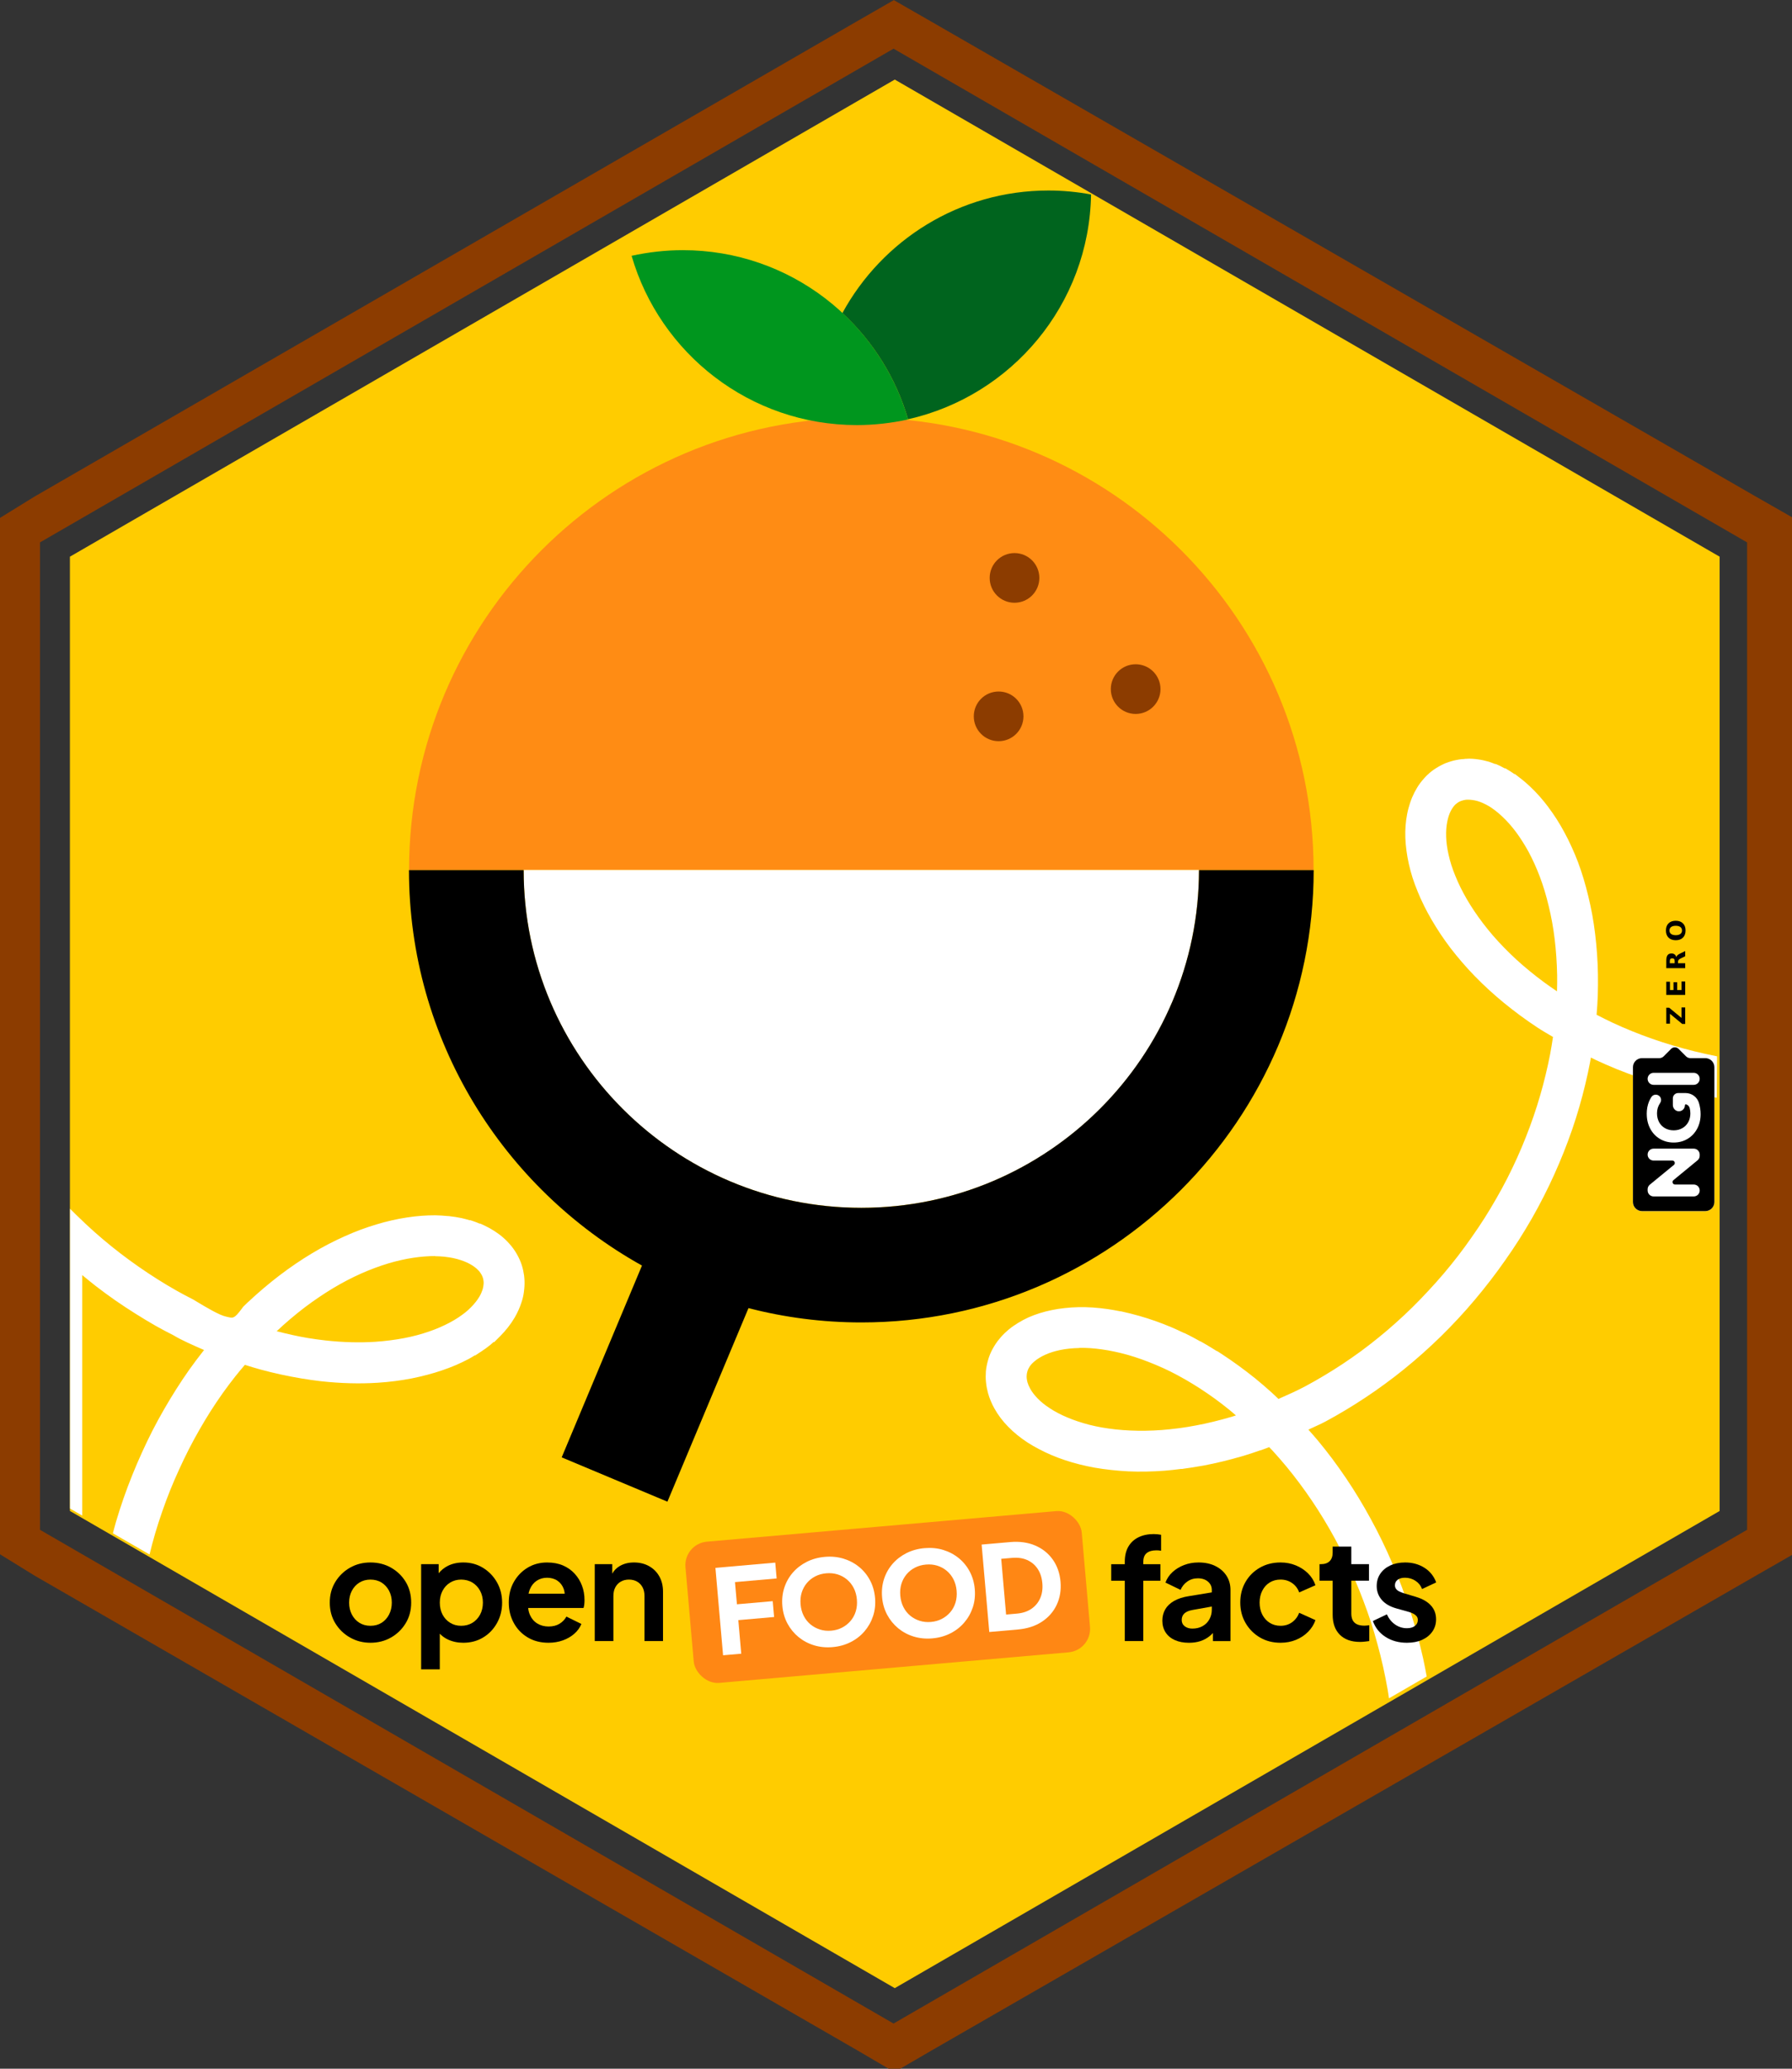 <?xml version="1.0" encoding="UTF-8" standalone="no"?>
<!-- Created with Inkscape (http://www.inkscape.org/) -->

<svg
   width="43.861mm"
   height="50.626mm"
   viewBox="0 0 43.861 50.626"
   version="1.1"
   id="svg5"
   sodipodi:docname="openfoodfacts.hex.svg"
   inkscape:version="1.3.2 (091e20ef0f, 2023-11-25)"
   xml:space="preserve"
   xmlns:inkscape="http://www.inkscape.org/namespaces/inkscape"
   xmlns:sodipodi="http://sodipodi.sourceforge.net/DTD/sodipodi-0.dtd"
   xmlns:xlink="http://www.w3.org/1999/xlink"
   xmlns="http://www.w3.org/2000/svg"
   xmlns:svg="http://www.w3.org/2000/svg"><rect x="0" y="0" width="43.861" height="50.626" fill="#333333" stroke="none"/><sodipodi:namedview
     id="namedview8"
     pagecolor="#ffffff"
     bordercolor="#666666"
     borderopacity="1.0"
     inkscape:pageshadow="2"
     inkscape:pageopacity="0.0"
     inkscape:pagecheckerboard="0"
     inkscape:document-units="mm"
     showgrid="false"
     fit-margin-top="0"
     fit-margin-left="0"
     fit-margin-right="0"
     fit-margin-bottom="0"
     inkscape:zoom="4.6562836"
     inkscape:cx="75.059861"
     inkscape:cy="148.40161"
     inkscape:window-width="1920"
     inkscape:window-height="1008"
     inkscape:window-x="0"
     inkscape:window-y="0"
     inkscape:window-maximized="1"
     inkscape:current-layer="svg5"
     inkscape:showpageshadow="2"
     inkscape:deskcolor="#d1d1d1" /><defs
     id="defs2"><linearGradient
       gradientUnits="userSpaceOnUse"
       y2="161.629"
       x2="79.058"
       y1="157.91"
       x1="100.54"
       id="linearGradient884"
       xlink:href="#linearGradient880" /><linearGradient
       id="linearGradient880"><stop
         id="stop876"
         offset="0"
         style="stop-color:#784421;stop-opacity:1;" /><stop
         id="stop878"
         offset="1"
         style="stop-color:#784421;stop-opacity:0;" /></linearGradient><linearGradient
       gradientUnits="userSpaceOnUse"
       y2="187.636"
       x2="162.188"
       y1="188.576"
       x1="188.859"
       id="linearGradient1106"
       xlink:href="#linearGradient880" /><linearGradient
       gradientUnits="userSpaceOnUse"
       y2="208.925"
       x2="-1.883"
       y1="261.788"
       x1="-1.883"
       id="linearGradient1408-6"
       xlink:href="#linearGradient1406" /><linearGradient
       id="linearGradient1406"><stop
         id="stop1402"
         offset="0"
         style="stop-color:#000000;stop-opacity:1;" /><stop
         id="stop1404"
         offset="1"
         style="stop-color:#000000;stop-opacity:0;" /></linearGradient><radialGradient
       gradientUnits="userSpaceOnUse"
       gradientTransform="matrix(1,0,0,1.464,0,-64.581)"
       r="56.134"
       fy="127.046"
       fx="140.49"
       cy="127.046"
       cx="140.49"
       id="radialGradient1608"
       xlink:href="#linearGradient1606" /><linearGradient
       id="linearGradient1606"><stop
         id="stop1602"
         offset="0"
         style="stop-color:#fdbc5c;stop-opacity:1" /><stop
         id="stop1604"
         offset="1"
         style="stop-color:#fdd08c;stop-opacity:0;" /></linearGradient><linearGradient
       gradientUnits="userSpaceOnUse"
       y2="276.31"
       y1="233.23"
       x2="529.53"
       x1="479.79"
       id="d"><stop
         id="stop16254"
         stop-color="#fff"
         offset="0" /><stop
         id="stop16256"
         stop-opacity="0"
         stop-color="#fff"
         offset="1" /></linearGradient><clipPath
       id="c"><path
         id="path16259"
         fill="#009688"
         fill-rule="evenodd"
         d="m 503.51,222.01 c -20.04,0 -36.286,16.246 -36.286,36.286 0,1.925 0.151,3.814 0.44,5.657 1.402,6.762 6.687,9.389 6.687,9.389 1.108,0.908 2.484,1.836 4.073,2.752 l -0.13,-0.004 c 0,0 3.331,18.563 9.444,18.41 4.622,-0.116 8.25,-9.453 14.128,-9.265 5.872,0.188 8.256,9.151 14.1,9.213 3.374,0.036 6.307,-5.744 8.16,-10.528 0.586,-0.12 1.17,-0.25 1.749,-0.392 5.556,5.254 18.398,10.599 23.87,12.412 a 0.533,0.533 0 0 0 0.177,-0.14 c 1.396,-1.82 -7.954,-16.01 -12.983,-23.372 a 36.17,36.17 0 0 0 2.856,-14.132 c 0,-20.04 -16.246,-36.286 -36.286,-36.286 z" /></clipPath><filter
       color-interpolation-filters="sRGB"
       height="1.127"
       width="1.114"
       y="-0.064"
       x="-0.057"
       id="b"><feGaussianBlur
         id="feGaussianBlur16262"
         stdDeviation="7.406" /></filter><filter
       color-interpolation-filters="sRGB"
       height="1.071"
       width="1.073"
       y="-0.036"
       x="-0.036"
       id="a"><feGaussianBlur
         id="feGaussianBlur16265"
         stdDeviation="1.279" /></filter><filter
       inkscape:label="Cubes"
       inkscape:menu="Scatter"
       inkscape:menu-tooltip="Scattered cubes; adjust the Morphology primitive to vary size"
       height="1.123"
       y="-0.061"
       width="1.142"
       x="-0.071"
       style="color-interpolation-filters:sRGB"
       id="filter46834"><feColorMatrix
         in="SourceGraphic"
         result="result1"
         type="luminanceToAlpha"
         id="feColorMatrix46812" /><feComposite
         in2="result1"
         in="SourceGraphic"
         result="result2"
         operator="out"
         id="feComposite46814" /><feGaussianBlur
         stdDeviation="0.7"
         result="result10"
         id="feGaussianBlur46816" /><feBlend
         in2="result10"
         mode="screen"
         in="result10"
         result="fbSourceGraphic"
         id="feBlend46818" /><feGaussianBlur
         stdDeviation="3"
         result="result8"
         in="fbSourceGraphic"
         id="feGaussianBlur46820" /><feTurbulence
         seed="0"
         result="result7"
         type="fractalNoise"
         numOctaves="1"
         baseFrequency="0.3"
         id="feTurbulence46822" /><feColorMatrix
         result="result9"
         values="1 0 0 0 0 0 1 0 0 0 0 0 1 0 0 0 0 0 1.2 -0.2 "
         id="feColorMatrix46824" /><feComposite
         in2="result8"
         result="result6"
         operator="atop"
         in="result8"
         id="feComposite46826" /><feDisplacementMap
         in="result9"
         in2="result6"
         xChannelSelector="R"
         yChannelSelector="A"
         scale="100"
         result="result4"
         id="feDisplacementMap46828" /><feComposite
         in2="result4"
         result="result2"
         operator="arithmetic"
         in="result8"
         k1="2"
         id="feComposite46830"
         k2="0"
         k3="0"
         k4="0" /><feComposite
         result="fbSourceGraphic"
         in="fbSourceGraphic"
         operator="in"
         in2="result2"
         id="feComposite46832" /><feColorMatrix
         result="fbSourceGraphicAlpha"
         in="fbSourceGraphic"
         values="0 0 0 -1 0 0 0 0 -1 0 0 0 0 -1 0 0 0 0 1 0"
         id="feColorMatrix46836" /><feTurbulence
         id="feTurbulence46838"
         baseFrequency="0.14"
         numOctaves="1"
         type="fractalNoise" /><feColorMatrix
         id="feColorMatrix46840"
         values="1 0 0 0 0 0 1 0 0 0 0 0 1 0 0 0 0 0 6 -3.5 "
         result="result5" /><feComposite
         in2="result5"
         id="feComposite46842"
         operator="in"
         in="fbSourceGraphic"
         result="result6" /><feMorphology
         id="feMorphology46844"
         result="result3"
         radius="5"
         operator="dilate"
         in="result6" /><feDisplacementMap
         in2="result3"
         id="feDisplacementMap46846"
         result="result4"
         scale="0"
         yChannelSelector="A"
         xChannelSelector="R"
         in="result3" /><feComposite
         in2="result4"
         id="feComposite46848"
         operator="arithmetic"
         result="result2"
         k1="1"
         k3="1"
         k2="0"
         k4="0" /><feBlend
         in2="result2"
         id="feBlend46850"
         mode="darken"
         in="result2" /><feConvolveMatrix
         id="feConvolveMatrix46852"
         order="3 3"
         kernelMatrix="2 0 0 0 1 0 0 0 -1 "
         targetX="1"
         targetY="1"
         divisor="2"
         edgeMode="duplicate" /></filter><filter
       inkscape:label="Dots Transparency"
       inkscape:menu="Overlays"
       inkscape:menu-tooltip="Gives a pointillist HSL sensitive transparency"
       style="color-interpolation-filters:sRGB"
       id="filter49704"
       x="0"
       y="0"
       width="1"
       height="1"><feTurbulence
         result="result1"
         numOctaves="3"
         baseFrequency="1"
         type="fractalNoise"
         seed="50"
         id="feTurbulence49692" /><feColorMatrix
         result="result0"
         in="SourceGraphic"
         type="luminanceToAlpha"
         id="feColorMatrix49694" /><feColorMatrix
         values="1 0 0 0 0 0 1 0 0 0 0 0 1 0 0 0 0 0 0.7 0 "
         result="result2"
         id="feColorMatrix49696" /><feComposite
         in="result1"
         operator="over"
         in2="result2"
         result="result3"
         id="feComposite49698" /><feColorMatrix
         values="1 0 0 0 0 0 1 0 0 0 0 0 1 0 0 0 0 0 5 -3.2 "
         result="result91"
         id="feColorMatrix49700" /><feComposite
         operator="out"
         in="SourceGraphic"
         result="result4"
         in2="result91"
         id="feComposite49702" /></filter></defs><g
     id="g44"
     transform="matrix(0.028,0,0,-0.028,37.54,47.606)" /><g
     id="g46862"
     transform="matrix(0.265,0,0,0.265,3.371,-1.77)"
     style="fill:#ffcc00;fill-opacity:1"><path
       id="path46860"
       style="fill:#ffcc00;fill-opacity:1;stroke-width:1.325"
       d="M 69.922,14.027 -6.263,58.088 V 146.216 L 69.922,190.281 146.108,146.216 V 58.088 Z"
       sodipodi:nodetypes="ccccccc" /></g><path
     id="path60904"
     style="color:#000000;fill:#ffffff;-inkscape-stroke:none"
     d="m 35.908,18.57 -0.051,5.17e-4 -0.013,0.004 c -0.023,0.001 -0.045,0.002 -0.068,0.004 h -0.002 c -0.045,0.005 -0.087,0.013 -0.131,0.021 -0.047,0.009 -0.09,0.02 -0.129,0.032 -0.043,0.013 -0.084,0.027 -0.125,0.043 h -0.002 c -0.043,0.017 -0.083,0.037 -0.121,0.057 -0.038,0.02 -0.076,0.041 -0.115,0.066 -0.038,0.024 -0.074,0.049 -0.11,0.076 -0.032,0.025 -0.066,0.055 -0.101,0.088 h -0.002 c -0.037,0.035 -0.066,0.068 -0.092,0.098 -0.027,0.031 -0.057,0.066 -0.086,0.105 -0.054,0.073 -0.1,0.151 -0.141,0.23 -0.041,0.081 -0.076,0.164 -0.105,0.252 -0.029,0.087 -0.054,0.178 -0.072,0.272 -0.018,0.093 -0.032,0.189 -0.039,0.287 -0.015,0.196 -0.007,0.402 0.022,0.615 0.014,0.107 0.034,0.215 0.058,0.324 0.025,0.11 0.054,0.221 0.09,0.334 0.036,0.114 0.079,0.225 0.125,0.338 v 0.002 c 0.046,0.113 0.097,0.226 0.155,0.342 v 0.002 c 0.057,0.115 0.12,0.23 0.187,0.346 0.068,0.116 0.14,0.232 0.217,0.348 0.077,0.115 0.16,0.232 0.248,0.348 0.088,0.115 0.182,0.229 0.281,0.344 0.099,0.115 0.202,0.229 0.311,0.34 0.109,0.112 0.223,0.223 0.342,0.332 0.119,0.109 0.243,0.217 0.371,0.322 0.128,0.105 0.261,0.207 0.398,0.309 0.137,0.101 0.28,0.201 0.426,0.297 0.123,0.081 0.25,0.153 0.377,0.228 -0.021,0.14 -0.043,0.28 -0.07,0.422 -0.032,0.167 -0.069,0.335 -0.11,0.504 -0.081,0.338 -0.18,0.68 -0.297,1.02 -0.058,0.169 -0.121,0.339 -0.188,0.508 -0.067,0.169 -0.137,0.336 -0.213,0.504 -0.076,0.168 -0.156,0.335 -0.24,0.5 -0.085,0.166 -0.173,0.329 -0.266,0.49 -0.093,0.162 -0.188,0.322 -0.289,0.481 -0.1,0.158 -0.206,0.314 -0.315,0.469 -0.108,0.155 -0.219,0.308 -0.334,0.457 -0.115,0.149 -0.234,0.296 -0.356,0.44 -0.121,0.143 -0.247,0.282 -0.375,0.42 -0.128,0.138 -0.257,0.272 -0.39,0.403 -0.133,0.131 -0.269,0.258 -0.407,0.381 -0.137,0.123 -0.277,0.242 -0.42,0.358 -0.142,0.115 -0.286,0.227 -0.431,0.334 -0.146,0.107 -0.295,0.21 -0.443,0.309 -0.149,0.099 -0.299,0.193 -0.45,0.283 -0.151,0.091 -0.302,0.177 -0.453,0.258 -0.223,0.12 -0.448,0.218 -0.672,0.318 -0.057,-0.053 -0.113,-0.109 -0.17,-0.16 -0.131,-0.118 -0.262,-0.231 -0.396,-0.34 -0.134,-0.108 -0.27,-0.212 -0.406,-0.311 -0.135,-0.098 -0.271,-0.193 -0.408,-0.282 l -0.123,-0.08 h -0.01 c -0.093,-0.058 -0.186,-0.117 -0.279,-0.17 l -0.115,-0.066 h -0.008 c -0.096,-0.053 -0.191,-0.107 -0.287,-0.155 h -0.002 l -0.103,-0.051 h -0.008 c -0.1,-0.047 -0.199,-0.095 -0.297,-0.136 -0.271,-0.115 -0.539,-0.209 -0.801,-0.283 -0.131,-0.037 -0.261,-0.07 -0.389,-0.098 l -0.051,-0.012 h -0.016 c -0.105,-0.021 -0.209,-0.04 -0.311,-0.055 -0.122,-0.017 -0.244,-0.031 -0.365,-0.039 -0.122,-0.008 -0.24,-0.01 -0.352,-0.008 -0.114,0.002 -0.225,0.01 -0.334,0.022 h -0.002 c -0.109,0.012 -0.213,0.028 -0.314,0.049 -0.102,0.021 -0.201,0.046 -0.297,0.076 -0.094,0.03 -0.187,0.064 -0.275,0.103 -0.088,0.04 -0.171,0.085 -0.25,0.133 -0.079,0.048 -0.155,0.1 -0.226,0.158 -0.033,0.027 -0.067,0.057 -0.102,0.09 -0.033,0.032 -0.064,0.064 -0.094,0.098 -0.028,0.032 -0.057,0.067 -0.086,0.105 -0.031,0.042 -0.056,0.08 -0.076,0.113 -0.021,0.035 -0.044,0.074 -0.066,0.117 -0.022,0.045 -0.039,0.084 -0.053,0.121 -0.015,0.039 -0.029,0.083 -0.041,0.129 -0.024,0.085 -0.041,0.172 -0.049,0.261 v 0.004 0.004 c -0.003,0.04 -0.004,0.08 -0.004,0.121 v 0.002 0.002 c 3.68e-4,0.043 0.003,0.088 0.008,0.134 0.004,0.041 0.01,0.087 0.02,0.137 0.007,0.033 0.016,0.076 0.029,0.125 0.036,0.128 0.088,0.253 0.155,0.373 0.089,0.161 0.203,0.312 0.34,0.451 0.069,0.07 0.142,0.137 0.221,0.201 0.079,0.064 0.162,0.125 0.25,0.182 0.087,0.057 0.182,0.11 0.28,0.162 0.098,0.052 0.199,0.1 0.304,0.145 0.106,0.045 0.216,0.087 0.33,0.125 0.113,0.038 0.23,0.072 0.353,0.103 0.122,0.031 0.249,0.059 0.379,0.082 0.13,0.023 0.263,0.041 0.4,0.056 0.138,0.015 0.278,0.027 0.42,0.034 0.286,0.013 0.584,0.007 0.89,-0.016 0.133,-0.01 0.266,-0.026 0.4,-0.043 h 0.008 0.025 l 0.032,-0.006 h 0.002 c 0.14,-0.018 0.282,-0.041 0.426,-0.067 0.017,-0.003 0.034,-0.005 0.051,-0.008 0.162,-0.03 0.323,-0.066 0.486,-0.105 0.14,-0.034 0.282,-0.072 0.424,-0.113 0.024,-0.007 0.048,-0.012 0.072,-0.02 0.136,-0.041 0.273,-0.087 0.41,-0.135 h 0.008 l 0.082,-0.029 c 0.045,-0.016 0.088,-0.034 0.133,-0.051 0.03,0.031 0.061,0.062 0.09,0.094 0.113,0.123 0.224,0.252 0.334,0.384 0.11,0.133 0.216,0.269 0.32,0.408 0.209,0.28 0.409,0.576 0.596,0.885 0.094,0.154 0.184,0.312 0.271,0.472 0.087,0.161 0.171,0.324 0.252,0.49 0.081,0.166 0.159,0.334 0.233,0.506 0.074,0.171 0.143,0.344 0.209,0.519 0.066,0.175 0.13,0.353 0.188,0.531 0.058,0.178 0.111,0.36 0.16,0.541 0.05,0.181 0.095,0.363 0.136,0.547 0.041,0.183 0.077,0.367 0.11,0.553 0.013,0.072 0.022,0.145 0.033,0.218 l 0.924,-0.535 c -0.028,-0.152 -0.057,-0.303 -0.09,-0.454 -0.044,-0.199 -0.095,-0.395 -0.148,-0.592 -0.054,-0.196 -0.111,-0.393 -0.174,-0.586 v -0.002 c -0.063,-0.193 -0.132,-0.385 -0.203,-0.574 -0.072,-0.19 -0.147,-0.376 -0.227,-0.561 -0.079,-0.185 -0.162,-0.368 -0.25,-0.549 -0.087,-0.18 -0.179,-0.357 -0.274,-0.531 -0.095,-0.174 -0.193,-0.346 -0.295,-0.514 -0.203,-0.336 -0.422,-0.658 -0.651,-0.965 -0.115,-0.154 -0.232,-0.301 -0.351,-0.445 -0.076,-0.092 -0.155,-0.179 -0.233,-0.268 0.137,-0.067 0.276,-0.122 0.412,-0.195 0.167,-0.089 0.33,-0.183 0.494,-0.281 0.164,-0.098 0.328,-0.201 0.49,-0.309 0.162,-0.107 0.322,-0.219 0.481,-0.336 0.159,-0.116 0.315,-0.236 0.469,-0.361 0.154,-0.125 0.307,-0.255 0.457,-0.389 0.15,-0.134 0.297,-0.271 0.441,-0.412 0.144,-0.142 0.286,-0.287 0.424,-0.436 0.138,-0.148 0.273,-0.301 0.404,-0.457 0.131,-0.155 0.258,-0.313 0.383,-0.475 0.125,-0.162 0.245,-0.326 0.361,-0.492 0.117,-0.166 0.231,-0.334 0.34,-0.506 0.109,-0.171 0.214,-0.346 0.315,-0.521 0.101,-0.176 0.196,-0.355 0.287,-0.533 0.092,-0.179 0.178,-0.359 0.26,-0.541 0.082,-0.182 0.16,-0.365 0.233,-0.549 0.073,-0.184 0.141,-0.366 0.205,-0.551 0.127,-0.369 0.234,-0.74 0.322,-1.109 0.044,-0.184 0.085,-0.368 0.119,-0.551 v -0.002 c 0.006,-0.033 0.012,-0.066 0.018,-0.1 0.038,0.018 0.075,0.039 0.113,0.057 0.169,0.078 0.341,0.155 0.517,0.226 0.177,0.072 0.358,0.138 0.539,0.202 0.181,0.063 0.365,0.123 0.553,0.179 l 0.07,0.022 h 0.01 c 0.161,0.047 0.324,0.092 0.488,0.133 h 0.002 l 0.058,0.015 h 0.012 c 0.169,0.041 0.338,0.079 0.51,0.113 0.069,0.014 0.14,0.025 0.209,0.037 l 0.007,-1.014 c -0.007,-0.001 -0.014,-0.002 -0.021,-0.004 -0.181,-0.036 -0.361,-0.076 -0.537,-0.119 -0.176,-0.044 -0.351,-0.091 -0.523,-0.142 -0.171,-0.051 -0.34,-0.106 -0.507,-0.164 -0.168,-0.059 -0.332,-0.121 -0.492,-0.186 -0.16,-0.065 -0.318,-0.133 -0.472,-0.205 -0.135,-0.063 -0.267,-0.13 -0.397,-0.197 0.013,-0.158 0.024,-0.314 0.029,-0.469 0.006,-0.177 0.006,-0.348 0.004,-0.515 v -0.002 -0.002 c -0.003,-0.17 -0.01,-0.338 -0.022,-0.502 -0.023,-0.33 -0.062,-0.651 -0.117,-0.957 -0.028,-0.154 -0.061,-0.303 -0.096,-0.449 -0.035,-0.146 -0.073,-0.288 -0.115,-0.428 -0.042,-0.139 -0.087,-0.275 -0.136,-0.406 -0.049,-0.131 -0.103,-0.257 -0.159,-0.379 -0.055,-0.121 -0.112,-0.238 -0.174,-0.351 -0.061,-0.113 -0.124,-0.222 -0.19,-0.325 -0.066,-0.103 -0.134,-0.201 -0.205,-0.295 v -0.002 c -0.071,-0.094 -0.143,-0.182 -0.217,-0.266 -0.074,-0.084 -0.151,-0.161 -0.228,-0.235 -0.077,-0.072 -0.156,-0.142 -0.238,-0.205 h -0.002 l -0.133,-0.103 h -0.015 c -0.033,-0.023 -0.065,-0.047 -0.1,-0.068 l -0.119,-0.072 h -0.019 c -0.04,-0.021 -0.079,-0.044 -0.119,-0.063 l -0.098,-0.043 h -0.018 c -0.049,-0.019 -0.1,-0.04 -0.148,-0.055 -0.089,-0.026 -0.179,-0.046 -0.268,-0.058 -0.043,-0.006 -0.086,-0.011 -0.133,-0.014 -0.043,-0.003 -0.089,-0.003 -0.135,-0.002 z m 0.02,1 h 5.17e-4 0.002 c 0.015,-2.42e-4 0.033,8.52e-4 0.053,0.002 0.016,9.52e-4 0.033,0.003 0.055,0.006 0.039,0.005 0.08,0.013 0.123,0.025 0.045,0.013 0.09,0.03 0.137,0.051 h 0.002 l 0.013,0.008 c 0.043,0.02 0.088,0.042 0.135,0.07 0.049,0.03 0.101,0.067 0.156,0.109 0.053,0.041 0.108,0.088 0.164,0.141 0.055,0.052 0.111,0.108 0.166,0.17 0.056,0.063 0.112,0.131 0.166,0.203 0.054,0.072 0.107,0.15 0.16,0.233 0.053,0.083 0.105,0.17 0.155,0.262 0.049,0.091 0.096,0.189 0.143,0.291 0.046,0.102 0.089,0.206 0.131,0.316 0.041,0.11 0.081,0.226 0.117,0.346 0.036,0.119 0.069,0.241 0.099,0.369 0.031,0.128 0.06,0.26 0.084,0.395 0.049,0.27 0.083,0.552 0.103,0.847 0.01,0.148 0.017,0.3 0.02,0.453 0.002,0.131 -9.5e-5,0.262 -0.004,0.393 -0.104,-0.071 -0.208,-0.142 -0.307,-0.215 -0.123,-0.091 -0.243,-0.183 -0.358,-0.278 -0.115,-0.094 -0.225,-0.189 -0.33,-0.285 -0.105,-0.096 -0.205,-0.195 -0.301,-0.293 -0.096,-0.099 -0.187,-0.196 -0.272,-0.295 -0.085,-0.099 -0.166,-0.2 -0.242,-0.299 -0.075,-0.099 -0.147,-0.198 -0.213,-0.297 -0.066,-0.099 -0.128,-0.196 -0.184,-0.293 -0.056,-0.097 -0.107,-0.193 -0.154,-0.287 -0.046,-0.094 -0.088,-0.187 -0.125,-0.279 -0.038,-0.092 -0.071,-0.181 -0.098,-0.266 -0.028,-0.086 -0.05,-0.171 -0.068,-0.252 -0.019,-0.082 -0.033,-0.158 -0.043,-0.232 -0.02,-0.149 -0.023,-0.289 -0.014,-0.41 0.005,-0.06 0.013,-0.116 0.023,-0.168 0.01,-0.052 0.022,-0.1 0.037,-0.145 0.015,-0.044 0.031,-0.084 0.049,-0.119 0.018,-0.036 0.038,-0.066 0.056,-0.092 0.007,-0.01 0.017,-0.023 0.029,-0.037 0.013,-0.015 0.023,-0.025 0.029,-0.031 0.008,-0.007 0.018,-0.015 0.031,-0.025 0.01,-0.008 0.022,-0.017 0.033,-0.024 0.009,-0.006 0.021,-0.013 0.034,-0.02 0.013,-0.007 0.024,-0.011 0.035,-0.015 0.013,-0.005 0.026,-0.01 0.039,-0.013 0.016,-0.005 0.028,-0.008 0.039,-0.01 h 0.002 c 0.014,-0.003 0.028,-0.006 0.043,-0.008 0.013,-0.002 0.029,-0.002 0.047,-0.002 z M 1.714,29.581 v 7.336 l 0.298,0.173 v -5.886 c 0.11,0.09 0.22,0.181 0.332,0.268 0.158,0.121 0.318,0.24 0.481,0.353 0.162,0.113 0.327,0.22 0.492,0.324 0.165,0.104 0.332,0.205 0.5,0.301 0.143,0.081 0.285,0.154 0.426,0.226 0.207,0.125 0.484,0.245 0.752,0.362 -0.008,0.011 -0.017,0.02 -0.025,0.031 -0.115,0.147 -0.228,0.296 -0.338,0.451 -0.11,0.155 -0.215,0.314 -0.318,0.476 -0.103,0.162 -0.204,0.329 -0.301,0.498 -0.097,0.169 -0.191,0.34 -0.281,0.516 -0.09,0.175 -0.175,0.356 -0.258,0.537 -0.082,0.181 -0.161,0.364 -0.236,0.551 -0.075,0.186 -0.147,0.376 -0.213,0.566 -0.067,0.191 -0.128,0.384 -0.186,0.578 -0.027,0.093 -0.051,0.187 -0.076,0.281 l 0.897,0.518 c 0.043,-0.173 0.088,-0.346 0.138,-0.516 0.053,-0.18 0.111,-0.357 0.172,-0.533 0.061,-0.176 0.126,-0.352 0.195,-0.523 0.069,-0.171 0.142,-0.34 0.219,-0.507 0.076,-0.167 0.155,-0.333 0.238,-0.495 0.083,-0.162 0.169,-0.321 0.258,-0.476 0.089,-0.156 0.181,-0.308 0.275,-0.457 0.095,-0.149 0.193,-0.294 0.293,-0.436 0.1,-0.141 0.204,-0.278 0.309,-0.412 0.077,-0.098 0.157,-0.191 0.237,-0.285 0.126,0.04 0.253,0.079 0.377,0.113 0.338,0.092 0.674,0.164 1.002,0.219 0.164,0.027 0.326,0.051 0.486,0.069 0.482,0.053 0.945,0.065 1.383,0.037 0.146,-0.009 0.289,-0.023 0.428,-0.041 0.139,-0.018 0.274,-0.039 0.406,-0.065 0.132,-0.026 0.261,-0.057 0.387,-0.09 0.125,-0.033 0.245,-0.069 0.361,-0.109 0.116,-0.04 0.229,-0.082 0.338,-0.129 0.108,-0.047 0.213,-0.098 0.313,-0.15 0.051,-0.027 0.096,-0.057 0.145,-0.086 h 0.015 l 0.123,-0.082 h 0.002 c 0.091,-0.059 0.176,-0.121 0.256,-0.186 v -0.002 c 0.022,-0.018 0.041,-0.036 0.063,-0.055 h 0.018 l 0.146,-0.146 c 0.14,-0.141 0.258,-0.292 0.352,-0.451 0.07,-0.12 0.127,-0.245 0.168,-0.373 0.016,-0.049 0.029,-0.092 0.037,-0.129 0.01,-0.042 0.017,-0.085 0.023,-0.129 v -0.004 c 0.013,-0.089 0.018,-0.178 0.015,-0.264 v -0.002 c -0.002,-0.054 -0.007,-0.094 -0.01,-0.121 v -0.008 l -0.002,-0.01 c -0.006,-0.041 -0.013,-0.08 -0.021,-0.119 -0.011,-0.052 -0.024,-0.096 -0.037,-0.135 v -0.002 c -0.014,-0.042 -0.031,-0.084 -0.049,-0.125 -0.037,-0.083 -0.081,-0.162 -0.131,-0.235 -0.024,-0.035 -0.05,-0.071 -0.08,-0.107 -0.028,-0.034 -0.059,-0.067 -0.09,-0.1 -0.032,-0.033 -0.064,-0.065 -0.098,-0.094 -0.068,-0.06 -0.141,-0.114 -0.219,-0.164 -0.077,-0.05 -0.158,-0.095 -0.244,-0.135 l -0.102,-0.047 h -0.018 c -0.049,-0.02 -0.096,-0.041 -0.148,-0.058 h -0.002 l -0.074,-0.025 h -0.021 c -0.064,-0.018 -0.127,-0.037 -0.193,-0.051 -0.1,-0.021 -0.203,-0.038 -0.309,-0.049 h -0.002 l -0.034,-0.002 c -0.095,-0.009 -0.192,-0.016 -0.293,-0.018 h -0.006 c -0.11,-0.001 -0.224,0.004 -0.338,0.012 -0.117,0.009 -0.235,0.022 -0.356,0.041 -0.12,0.018 -0.244,0.042 -0.369,0.07 -0.124,0.028 -0.25,0.061 -0.377,0.1 -0.128,0.038 -0.257,0.081 -0.387,0.129 -0.13,0.048 -0.261,0.103 -0.393,0.162 -0.131,0.059 -0.265,0.122 -0.398,0.192 -0.134,0.07 -0.267,0.144 -0.4,0.224 -0.134,0.08 -0.268,0.166 -0.4,0.256 -0.132,0.09 -0.265,0.185 -0.396,0.285 -0.131,0.1 -0.261,0.205 -0.391,0.315 -0.13,0.11 -0.258,0.225 -0.385,0.344 v -0.002 c -0.043,0.04 -0.072,0.071 -0.086,0.084 l -0.029,0.029 -0.025,0.035 C 5.72,32.293 5.702,32.257 5.539,32.222 5.376,32.188 5.084,32.017 4.758,31.82 l -0.014,-0.01 -0.016,-0.008 C 4.586,31.73 4.446,31.655 4.309,31.578 4.155,31.491 4.002,31.399 3.849,31.302 3.697,31.206 3.546,31.106 3.397,31.002 3.247,30.898 3.1,30.79 2.953,30.678 2.807,30.565 2.663,30.45 2.521,30.33 2.379,30.21 2.24,30.086 2.104,29.959 2.024,29.884 1.944,29.808 1.863,29.728 Z m 8.935,1.161 c 0.081,8.99e-4 0.16,0.006 0.235,0.013 l 0.025,0.004 c 0.064,0.007 0.126,0.017 0.183,0.029 0.067,0.014 0.128,0.031 0.183,0.049 0.055,0.018 0.106,0.038 0.155,0.06 h 0.002 l 0.01,0.006 c 0.043,0.021 0.082,0.041 0.117,0.064 0.038,0.024 0.071,0.049 0.1,0.074 0.015,0.013 0.029,0.027 0.041,0.039 0.012,0.013 0.025,0.024 0.035,0.037 0.009,0.011 0.017,0.025 0.027,0.039 0.018,0.026 0.031,0.049 0.041,0.072 0.005,0.012 0.01,0.023 0.013,0.035 v 0.002 c 0.005,0.016 0.009,0.025 0.01,0.029 0.004,0.017 0.005,0.033 0.008,0.049 0.001,0.014 0.004,0.032 0.004,0.035 8.07e-4,0.028 -0.002,0.055 -0.006,0.084 v 0.002 0.002 c -0.002,0.014 -0.005,0.032 -0.009,0.049 -0.005,0.022 -0.009,0.035 -0.012,0.045 l -0.002,0.004 v 0.002 c -0.017,0.053 -0.042,0.11 -0.078,0.17 -0.048,0.081 -0.114,0.165 -0.199,0.252 -0.044,0.044 -0.091,0.089 -0.144,0.131 -0.054,0.043 -0.113,0.085 -0.176,0.127 -0.064,0.042 -0.135,0.084 -0.209,0.123 -0.075,0.04 -0.154,0.077 -0.238,0.114 -0.083,0.036 -0.171,0.071 -0.266,0.103 -0.094,0.032 -0.194,0.063 -0.295,0.09 -0.102,0.027 -0.207,0.051 -0.318,0.072 -0.11,0.021 -0.225,0.039 -0.344,0.054 -0.118,0.015 -0.238,0.027 -0.363,0.035 -0.375,0.024 -0.783,0.014 -1.211,-0.033 -0.143,-0.016 -0.287,-0.036 -0.434,-0.06 -0.248,-0.041 -0.504,-0.1 -0.762,-0.166 0.107,-0.1 0.215,-0.199 0.324,-0.291 0.116,-0.098 0.232,-0.192 0.349,-0.282 0.117,-0.089 0.236,-0.174 0.354,-0.254 0.118,-0.08 0.235,-0.155 0.351,-0.225 0.117,-0.07 0.233,-0.135 0.348,-0.195 0.115,-0.06 0.23,-0.115 0.344,-0.166 0.113,-0.05 0.224,-0.095 0.334,-0.136 0.11,-0.041 0.22,-0.078 0.326,-0.11 0.106,-0.032 0.211,-0.059 0.313,-0.082 0.101,-0.023 0.201,-0.042 0.297,-0.056 0.096,-0.015 0.19,-0.025 0.279,-0.032 0.09,-0.007 0.176,-0.011 0.258,-0.01 z m 15.765,2.244 c 0.089,-0.002 0.179,2.88e-4 0.27,0.006 0.092,0.006 0.188,0.017 0.289,0.031 0.101,0.014 0.203,0.032 0.309,0.055 0.106,0.023 0.214,0.049 0.325,0.08 0.22,0.063 0.449,0.145 0.684,0.244 0.118,0.05 0.237,0.103 0.356,0.162 0.118,0.059 0.237,0.124 0.359,0.193 l 0.055,0.032 c 0.103,0.06 0.205,0.123 0.309,0.19 h 0.002 l 0.025,0.018 c 0.113,0.074 0.225,0.15 0.338,0.232 0.121,0.088 0.243,0.182 0.363,0.28 0.051,0.041 0.102,0.086 0.152,0.129 -0.011,0.004 -0.022,0.009 -0.034,0.012 -0.013,0.004 -0.026,0.008 -0.039,0.012 l -0.029,0.01 h -0.002 c -0.149,0.044 -0.297,0.083 -0.443,0.119 -0.147,0.036 -0.293,0.068 -0.436,0.094 -0.132,0.025 -0.262,0.047 -0.392,0.064 -0.01,0.001 -0.021,0.003 -0.032,0.004 -0.14,0.018 -0.276,0.033 -0.41,0.043 -0.269,0.02 -0.527,0.023 -0.772,0.012 -0.123,-0.005 -0.241,-0.015 -0.356,-0.027 -0.115,-0.013 -0.227,-0.028 -0.334,-0.047 -0.107,-0.019 -0.21,-0.041 -0.309,-0.066 -0.098,-0.025 -0.192,-0.054 -0.283,-0.084 -0.09,-0.03 -0.175,-0.061 -0.256,-0.096 -0.081,-0.034 -0.158,-0.07 -0.228,-0.107 -0.071,-0.037 -0.138,-0.077 -0.199,-0.117 -0.061,-0.04 -0.118,-0.081 -0.168,-0.121 -0.051,-0.041 -0.095,-0.083 -0.134,-0.123 -0.08,-0.082 -0.139,-0.162 -0.18,-0.237 -0.031,-0.056 -0.053,-0.109 -0.067,-0.158 -0.003,-0.01 -0.006,-0.028 -0.011,-0.053 v -0.002 c -0.002,-0.009 -0.004,-0.021 -0.006,-0.039 -0.001,-0.011 -0.002,-0.024 -0.002,-0.037 v -0.002 c -9e-6,-7.25e-4 6e-6,-0.001 0,-0.002 7.5e-5,-0.013 0.001,-0.027 0.002,-0.041 0.002,-0.026 0.007,-0.053 0.014,-0.078 0.003,-0.01 0.006,-0.023 0.011,-0.037 0.007,-0.018 0.012,-0.029 0.016,-0.037 0.004,-0.008 0.011,-0.021 0.021,-0.037 v -0.002 c 0.011,-0.018 0.02,-0.029 0.025,-0.037 0.008,-0.011 0.018,-0.024 0.032,-0.039 0.012,-0.014 0.026,-0.027 0.039,-0.039 0.012,-0.011 0.026,-0.023 0.045,-0.039 0.032,-0.026 0.069,-0.052 0.112,-0.078 0.042,-0.026 0.088,-0.05 0.138,-0.072 0.05,-0.023 0.106,-0.045 0.168,-0.065 0.06,-0.019 0.127,-0.036 0.197,-0.051 0.071,-0.015 0.143,-0.025 0.221,-0.034 0.077,-0.008 0.159,-0.014 0.246,-0.015 z"
     sodipodi:nodetypes="ccccccccccccccsssssccssccccccccsssssccccccccssssssccssssccsscccccccccccscccsccccscscscsscssccccsccscccccccssccccccccccccssccccccsscsscccsssccscccccsscsscsssscsssssssccccccccccsscccccccsccsssssscccccccsccccccccscccccccccccccccccccccccsscccccccssccccssssccccccsscccsscscccccccccccccccssscccsssssssccccssssssssccscssscscscccccccccccccccccccscccsscsccccccccccccccccsscsssssccccccscccssscsccccccccccccscssccccccccccccccsccsssssccscccssssscsscccscssscscccccsscccccsscccccscsscccccccccccccccccccssscsssss" /><g
     id="g49712"
     transform="matrix(0.265,0,0,0.265,3.341,-1.715)"
     style="fill:#8c3c00;fill-opacity:1"><path
       id="path49710"
       style="fill:#8c3c00;fill-opacity:1;stroke-width:1.325"
       d="m 69.949,6.482 -3.451,1.984 -75.896,43.852 -3.229,1.992 v 3.99 87.705 3.99 l 3.227,1.992 76.014,43.852 3.389,1.986 3.418,-1.986 76.141,-43.852 3.471,-1.992 v -3.99 -87.705 -3.99 L 149.547,52.318 73.405,8.466 Z m -0.027,4.484 78.836,45.596 v 91.184 l -78.836,45.596 -78.176,-45.213 -0.66,-0.383 V 56.562 Z"
       sodipodi:nodetypes="ccccccccccccccccccccccccccc" /></g><g
     id="g49738"
     transform="matrix(0,-0.02,-0.02,0,42.244,29.923)"><g
       id="g49726"><g
         style="fill:#ffffff;fill-opacity:1"
         id="g49722"
         transform="translate(8.3249075e-4,0.007)"><g
           style="fill:#ffffff;fill-opacity:1"
           id="g49720"><g
             style="fill:#ffffff;fill-opacity:1"
             id="g49718"><g
               style="fill:#ffffff;fill-opacity:1"
               id="g49716"><path
                 inkscape:connector-curvature="0"
                 id="path49714"
                 style="fill:#ffffff;fill-opacity:1;stroke:none"
                 d="m 25.228,113.805 c -6.079,0 -11.051,-4.973 -11.051,-11.051 v 0 -77.523 c 0,-6.079 4.972,-11.051 11.051,-11.051 v 0 h 165.035 c 6.078,0 11.051,4.973 11.051,11.051 v 0 18.26 c 0,2.022 0.803,3.962 2.234,5.393 v 0 l 9.096,9.096 c 2.54,2.539 2.533,6.657 -0.013,9.188 v 0 l -9.067,9.017 c -1.44,1.431 -2.25,3.379 -2.25,5.409 v 0 21.16 c 0,6.078 -4.973,11.051 -11.051,11.051 v 0 z" /></g></g></g></g><path
         id="path49724"
         style="fill:#000000;fill-opacity:1;stroke:none;stroke-width:0.106"
         d="m 474.453,177.521 c -0.643,0 -1.17,0.527 -1.17,1.17 v 8.201 c 0,0.643 0.527,1.17 1.17,1.17 h 17.461 c 0.643,0 1.168,-0.527 1.168,-1.17 v -1.932 c 0,-0.214 0.085,-0.419 0.236,-0.57 l 0.963,-0.963 c 0.269,-0.269 0.267,-0.703 -0.002,-0.971 l -0.959,-0.955 c -0.152,-0.151 -0.238,-0.357 -0.238,-0.572 v -2.238 c 0,-0.643 -0.525,-1.17 -1.168,-1.17 z m 11.414,1.783 c 0.591,0 1.128,0.1 1.609,0.299 0.209,0.086 0.402,0.19 0.582,0.311 0.381,0.255 0.401,0.815 0.033,1.105 -0.236,0.186 -0.573,0.188 -0.82,0.018 -0.39,-0.269 -0.833,-0.402 -1.328,-0.402 -0.43,0 -0.813,0.09 -1.146,0.27 -0.334,0.18 -0.593,0.434 -0.779,0.762 -0.186,0.328 -0.281,0.703 -0.281,1.127 0,0.418 0.095,0.79 0.281,1.117 0.186,0.328 0.445,0.583 0.775,0.766 0.331,0.183 0.707,0.275 1.131,0.275 0.246,0 0.48,-0.03 0.699,-0.088 0.233,-0.062 0.411,-0.236 0.48,-0.457 0.025,-0.078 -0.035,-0.158 -0.117,-0.158 -0.448,0 -0.809,-0.379 -0.779,-0.834 0.027,-0.415 0.391,-0.729 0.807,-0.729 h 0.77 c 0.007,0 0.015,0.002 0.021,0.002 0.007,-2.1e-4 0.013,-0.002 0.019,-0.002 h 0.055 c 0.379,0 0.686,0.309 0.686,0.688 v 0.957 c 0,0.787 -0.506,1.492 -1.258,1.725 -0.005,0.001 -0.009,0.002 -0.014,0.004 -0.482,0.148 -0.967,0.221 -1.455,0.221 -0.7,0 -1.33,-0.148 -1.889,-0.447 -0.559,-0.299 -0.997,-0.712 -1.314,-1.242 -0.318,-0.53 -0.477,-1.129 -0.477,-1.797 0,-0.668 0.159,-1.267 0.477,-1.797 0.318,-0.53 0.759,-0.946 1.324,-1.244 0.565,-0.299 1.202,-0.447 1.908,-0.447 z m -9.914,0.115 h 0.154 c 0.231,0 0.449,0.104 0.596,0.283 l 2.555,3.117 c 0.191,0.233 0.568,0.1 0.568,-0.201 v -2.428 c 0,-0.426 0.344,-0.771 0.77,-0.771 0.426,0 0.771,0.346 0.771,0.771 v 5.203 c 0,0.426 -0.346,0.77 -0.771,0.77 h -0.145 c -0.231,0 -0.449,-0.103 -0.596,-0.281 l -2.564,-3.121 c -0.191,-0.232 -0.568,-0.098 -0.568,0.203 v 2.43 c 0,0.426 -0.344,0.77 -0.77,0.77 -0.426,0 -0.771,-0.344 -0.771,-0.77 v -5.203 c 0,-0.426 0.346,-0.771 0.771,-0.771 z m 14.451,0 c 0.431,0 0.781,0.35 0.781,0.781 v 5.184 c 0,0.431 -0.35,0.779 -0.781,0.779 -0.431,0 -0.779,-0.348 -0.779,-0.779 v -5.184 c 0,-0.431 0.348,-0.781 0.779,-0.781 z"
         transform="matrix(9.452,0,0,-9.452,-4459.231,1791.718)" /></g><g
       aria-label="Z E R O"
       transform="scale(1,-1)"
       style="font-variant:normal;font-weight:600;font-stretch:normal;font-size:31.76px;font-family:'Montserrat SemiBold';-inkscape-font-specification:Montserrat-SemiBold;font-variant-ligatures:normal;font-variant-caps:normal;font-variant-numeric:normal;font-feature-settings:normal;text-align:start;writing-mode:lr-tb;text-anchor:start;fill:#000000;fill-opacity:1;fill-rule:nonzero;stroke:none"
       id="g49736"><path
         style="fill:#000000;fill-opacity:1"
         d="m 243.581,-73.015 h 19.462 v 3.613 l -12.422,15.027 h 12.778 v 4.513 h -20.176 v -3.613 l 12.422,-15.027 h -12.065 z"
         id="path49728"
         inkscape:connector-curvature="0" /><path
         style="fill:#000000;fill-opacity:1"
         d="m 278.768,-73.015 h 16.113 v 4.513 h -10.142 v 4.311 h 9.537 v 4.513 h -9.537 v 5.304 h 10.483 v 4.513 H 278.768 Z"
         id="path49730"
         inkscape:connector-curvature="0" /><path
         style="fill:#000000;fill-opacity:1"
         d="m 320.004,-62.749 q 1.876,0 2.683,-0.698 0.822,-0.698 0.822,-2.295 0,-1.582 -0.822,-2.264 -0.806,-0.682 -2.683,-0.682 h -2.512 v 5.939 z m -2.512,4.125 v 8.762 h -5.971 v -23.153 h 9.119 q 4.575,0 6.699,1.535 2.14,1.535 2.14,4.854 0,2.295 -1.117,3.768 -1.101,1.473 -3.334,2.171 1.225,0.279 2.187,1.272 0.977,0.977 1.969,2.978 l 3.241,6.575 h -6.358 l -2.822,-5.753 q -0.853,-1.737 -1.737,-2.373 -0.868,-0.636 -2.326,-0.636 z"
         id="path49732"
         inkscape:connector-curvature="0" /><path
         style="fill:#000000;fill-opacity:1"
         d="m 357.579,-69.107 q -2.729,0 -4.234,2.016 -1.504,2.016 -1.504,5.676 0,3.644 1.504,5.66 1.504,2.016 4.234,2.016 2.745,0 4.249,-2.016 1.504,-2.016 1.504,-5.66 0,-3.66 -1.504,-5.676 -1.504,-2.016 -4.249,-2.016 z m 0,-4.327 q 5.583,0 8.746,3.195 3.164,3.195 3.164,8.824 0,5.614 -3.164,8.808 -3.164,3.195 -8.746,3.195 -5.567,0 -8.746,-3.195 -3.164,-3.195 -3.164,-8.808 0,-5.629 3.164,-8.824 3.179,-3.195 8.746,-3.195 z"
         id="path49734"
         inkscape:connector-curvature="0" /></g></g><g
     id="g49752"
     transform="matrix(0.039,0,0,0.039,-0.51,32.514)"><rect
       class="g"
       x="445.39"
       y="123.94"
       width="249.64"
       height="88.95"
       rx="14.78"
       ry="14.78"
       transform="rotate(-5,570.233,168.433)"
       id="rect49740"
       style="fill:#ff8714" /><g
       id="g49750"><path
         class="e"
         d="m 466.87,204.98 -4.8,-54.85 37.55,-3.29 0.87,9.94 -26.14,2.29 1.22,13.92 22.46,-1.96 0.87,9.94 -22.46,1.96 1.84,21.06 -11.41,1 z"
         id="path49742"
         style="fill:#ffffff" /><path
         class="e"
         d="m 535.65,199.86 c -4.12,0.36 -8.01,-0.02 -11.67,-1.13 -3.66,-1.11 -6.91,-2.85 -9.77,-5.19 -2.85,-2.35 -5.16,-5.17 -6.94,-8.48 -1.77,-3.31 -2.84,-6.97 -3.19,-11 -0.35,-4.02 0.05,-7.82 1.19,-11.38 1.15,-3.56 2.92,-6.73 5.33,-9.52 2.4,-2.78 5.31,-5.04 8.72,-6.77 3.41,-1.73 7.2,-2.78 11.37,-3.15 4.17,-0.37 8.09,0 11.75,1.12 3.66,1.12 6.91,2.83 9.76,5.16 2.85,2.32 5.15,5.14 6.9,8.45 1.75,3.31 2.8,6.98 3.15,11 0.35,4.03 -0.06,7.82 -1.23,11.38 -1.17,3.56 -2.96,6.75 -5.36,9.56 -2.4,2.81 -5.31,5.08 -8.72,6.81 -3.41,1.73 -7.18,2.78 -11.3,3.14 z m -0.9,-10.31 c 2.5,-0.22 4.78,-0.86 6.84,-1.93 2.06,-1.07 3.83,-2.47 5.31,-4.21 1.48,-1.74 2.57,-3.75 3.26,-6.03 0.69,-2.29 0.92,-4.75 0.69,-7.41 -0.23,-2.65 -0.89,-5.03 -1.96,-7.14 -1.07,-2.11 -2.49,-3.9 -4.25,-5.38 -1.76,-1.48 -3.75,-2.55 -5.96,-3.23 -2.21,-0.67 -4.57,-0.9 -7.07,-0.68 -2.5,0.22 -4.78,0.85 -6.84,1.9 -2.06,1.05 -3.83,2.45 -5.31,4.21 -1.48,1.76 -2.56,3.77 -3.26,6.03 -0.69,2.26 -0.92,4.72 -0.69,7.37 0.23,2.65 0.89,5.04 1.96,7.17 1.08,2.13 2.5,3.92 4.25,5.38 1.76,1.45 3.75,2.53 5.96,3.23 2.21,0.7 4.57,0.94 7.07,0.72 z"
         id="path49744"
         style="fill:#ffffff" /><path
         class="e"
         d="m 598.24,194.38 c -4.12,0.36 -8.01,-0.02 -11.67,-1.13 -3.66,-1.11 -6.91,-2.85 -9.77,-5.19 -2.85,-2.35 -5.16,-5.17 -6.94,-8.48 -1.77,-3.31 -2.84,-6.97 -3.19,-11 -0.35,-4.02 0.05,-7.82 1.19,-11.38 1.15,-3.56 2.92,-6.73 5.33,-9.52 2.4,-2.78 5.31,-5.04 8.72,-6.77 3.41,-1.73 7.2,-2.78 11.37,-3.15 4.17,-0.36 8.09,0 11.75,1.12 3.66,1.12 6.91,2.83 9.76,5.16 2.85,2.32 5.15,5.14 6.9,8.45 1.75,3.31 2.8,6.98 3.15,11 0.35,4.03 -0.06,7.82 -1.23,11.38 -1.17,3.57 -2.96,6.75 -5.36,9.56 -2.4,2.81 -5.31,5.08 -8.72,6.81 -3.41,1.73 -7.18,2.78 -11.3,3.14 z m -0.9,-10.31 c 2.5,-0.22 4.78,-0.86 6.84,-1.93 2.06,-1.07 3.83,-2.47 5.31,-4.21 1.48,-1.74 2.57,-3.75 3.26,-6.03 0.69,-2.29 0.92,-4.75 0.69,-7.41 -0.23,-2.65 -0.89,-5.03 -1.96,-7.14 -1.07,-2.11 -2.49,-3.9 -4.25,-5.38 -1.76,-1.48 -3.75,-2.55 -5.96,-3.23 -2.21,-0.67 -4.57,-0.9 -7.07,-0.68 -2.5,0.22 -4.79,0.85 -6.85,1.9 -2.06,1.05 -3.83,2.45 -5.31,4.21 -1.48,1.76 -2.56,3.77 -3.26,6.03 -0.69,2.26 -0.92,4.72 -0.69,7.37 0.23,2.65 0.89,5.04 1.96,7.17 1.08,2.13 2.5,3.92 4.25,5.38 1.76,1.45 3.75,2.53 5.96,3.23 2.21,0.7 4.57,0.94 7.07,0.72 z"
         id="path49746"
         style="fill:#ffffff" /><path
         class="e"
         d="m 633.94,190.37 -4.8,-54.85 17.89,-1.57 c 5.94,-0.52 11.2,0.21 15.77,2.18 4.57,1.97 8.24,4.92 11.01,8.83 2.76,3.91 4.38,8.52 4.84,13.82 0.46,5.3 -0.33,10.13 -2.37,14.49 -2.04,4.36 -5.15,7.91 -9.31,10.65 -4.16,2.74 -9.21,4.37 -15.15,4.89 l -17.89,1.57 z m 10.54,-10.94 6.77,-0.59 c 3.58,-0.31 6.61,-1.31 9.09,-2.98 2.47,-1.68 4.32,-3.89 5.54,-6.64 1.22,-2.75 1.67,-5.9 1.36,-9.43 -0.31,-3.58 -1.31,-6.61 -2.98,-9.09 -1.68,-2.47 -3.88,-4.31 -6.6,-5.51 -2.73,-1.2 -5.88,-1.64 -9.46,-1.32 l -6.77,0.59 3.06,34.97 z"
         id="path49748"
         style="fill:#ffffff" /></g></g><g
     id="g49764"
     transform="matrix(0.039,0,0,0.039,-0.51,32.514)"><path
       d="m 737.25,128.92 c -3.73,0 -6.96,0.68 -9.71,2.04 -2.75,1.36 -4.86,3.33 -6.34,5.9 -1.48,2.57 -2.22,5.72 -2.22,9.45 v 1.51 h -8.51 v 10.38 h 8.51 v 37.87 H 730.6 V 158.2 h 10.73 V 147.82 H 730.6 v -1.51 c 0,-2.48 0.71,-4.3 2.13,-5.45 1.42,-1.15 3.43,-1.73 6.03,-1.73 0.41,0 0.87,0.02 1.37,0.04 0.5,0.03 1.05,0.1 1.64,0.22 v -10.02 c -0.59,-0.12 -1.32,-0.22 -2.17,-0.31 -0.86,-0.09 -1.64,-0.13 -2.35,-0.13 z"
       id="path49754" /><path
       d="m 775.73,148.92 c -3.02,-1.45 -6.51,-2.17 -10.47,-2.17 -3.25,0 -6.27,0.53 -9.05,1.6 -2.78,1.06 -5.19,2.53 -7.23,4.39 -2.04,1.86 -3.53,4.07 -4.48,6.61 l 9.49,4.61 c 0.89,-2.13 2.29,-3.87 4.21,-5.23 1.92,-1.36 4.12,-2.04 6.61,-2.04 2.66,0 4.79,0.7 6.39,2.08 1.6,1.39 2.39,3.12 2.39,5.19 v 1.56 l -14.28,2.34 c -3.79,0.59 -6.92,1.6 -9.4,3.02 -2.48,1.42 -4.33,3.18 -5.54,5.28 -1.21,2.1 -1.82,4.48 -1.82,7.14 0,2.66 0.68,5.22 2.04,7.32 1.36,2.1 3.3,3.71 5.81,4.83 2.51,1.12 5.45,1.69 8.83,1.69 2.66,0 5.07,-0.35 7.23,-1.06 2.16,-0.71 4.11,-1.77 5.85,-3.19 0.71,-0.58 1.37,-1.22 2,-1.89 v 5.09 h 11 v -32.11 c 0,-3.37 -0.84,-6.36 -2.53,-8.96 -1.69,-2.6 -4.04,-4.63 -7.05,-6.08 z m -3.64,33.48 c -1.01,1.83 -2.44,3.27 -4.3,4.3 -1.86,1.04 -4.01,1.55 -6.43,1.55 -1.89,0 -3.47,-0.49 -4.75,-1.46 -1.27,-0.98 -1.91,-2.29 -1.91,-3.95 0,-1.66 0.56,-3.09 1.69,-4.12 1.12,-1.03 2.84,-1.76 5.14,-2.17 l 12.06,-2.14 v 2.05 c 0,2.13 -0.5,4.11 -1.51,5.94 z"
       id="path49756" /><path
       d="m 809.94,159.3 c 1.98,-1.21 4.24,-1.82 6.79,-1.82 2.72,0 5.13,0.72 7.23,2.17 2.1,1.45 3.59,3.41 4.48,5.9 l 10.2,-4.52 c -0.95,-2.84 -2.5,-5.32 -4.66,-7.45 -2.16,-2.13 -4.72,-3.8 -7.67,-5.01 -2.96,-1.21 -6.15,-1.82 -9.58,-1.82 -4.85,0 -9.18,1.09 -12.99,3.28 -3.81,2.19 -6.82,5.17 -9,8.96 -2.19,3.78 -3.28,8.07 -3.28,12.86 0,4.79 1.11,9.09 3.33,12.9 2.22,3.81 5.22,6.83 9,9.05 3.78,2.22 8.1,3.33 12.95,3.33 3.49,0 6.71,-0.61 9.67,-1.82 2.96,-1.21 5.5,-2.9 7.63,-5.06 2.13,-2.16 3.67,-4.6 4.61,-7.32 l -10.2,-4.61 c -0.95,2.48 -2.44,4.46 -4.48,5.94 -2.04,1.48 -4.45,2.22 -7.23,2.22 -2.54,0 -4.81,-0.62 -6.79,-1.86 -1.98,-1.24 -3.53,-2.96 -4.66,-5.14 -1.12,-2.19 -1.69,-4.7 -1.69,-7.54 0,-2.84 0.56,-5.28 1.69,-7.49 1.12,-2.22 2.67,-3.93 4.66,-5.14 z"
       id="path49758" /><path
       d="m 869.31,186.4 c -1.89,0 -3.45,-0.3 -4.66,-0.89 -1.21,-0.59 -2.1,-1.45 -2.66,-2.57 -0.56,-1.12 -0.84,-2.48 -0.84,-4.08 v -20.67 h 11.09 v -10.38 h -11.09 v -11 h -11.71 v 3.73 c 0,2.37 -0.64,4.17 -1.91,5.41 -1.27,1.24 -3.09,1.86 -5.45,1.86 h -0.89 v 10.38 h 8.25 v 21.29 c 0,5.44 1.51,9.65 4.52,12.64 3.02,2.99 7.24,4.48 12.68,4.48 0.89,0 1.86,-0.06 2.93,-0.18 1.06,-0.12 2.01,-0.24 2.84,-0.35 v -9.93 c -0.53,0.06 -1.08,0.12 -1.64,0.18 -0.56,0.06 -1.05,0.09 -1.46,0.09 z"
       id="path49760" /><path
       d="m 901.92,168.39 -7.72,-2.31 c -1.12,-0.35 -2.11,-0.74 -2.97,-1.15 -0.86,-0.41 -1.52,-0.94 -2,-1.6 -0.47,-0.65 -0.71,-1.39 -0.71,-2.22 0,-1.48 0.56,-2.65 1.69,-3.5 1.12,-0.86 2.66,-1.29 4.61,-1.29 2.42,0 4.61,0.64 6.56,1.91 1.95,1.27 3.34,3 4.17,5.19 l 8.87,-4.17 c -1.48,-3.96 -3.96,-7.04 -7.45,-9.22 -3.49,-2.19 -7.51,-3.28 -12.06,-3.28 -3.49,0 -6.58,0.62 -9.27,1.86 -2.69,1.24 -4.79,2.97 -6.3,5.19 -1.51,2.22 -2.26,4.8 -2.26,7.76 0,3.31 1.05,6.19 3.15,8.65 2.1,2.45 5.16,4.24 9.18,5.37 l 7.89,2.22 c 1.06,0.3 2.01,0.67 2.84,1.11 0.83,0.44 1.49,0.98 2,1.6 0.5,0.62 0.75,1.41 0.75,2.35 0,1.54 -0.62,2.78 -1.86,3.73 -1.24,0.95 -2.9,1.42 -4.97,1.42 -2.72,0 -5.19,-0.77 -7.41,-2.31 -2.22,-1.54 -3.95,-3.67 -5.19,-6.39 l -8.78,4.17 c 1.48,4.2 4.12,7.53 7.94,9.98 3.81,2.45 8.29,3.68 13.44,3.68 3.67,0 6.86,-0.62 9.58,-1.86 2.72,-1.24 4.85,-2.97 6.39,-5.19 1.54,-2.22 2.31,-4.77 2.31,-7.67 0,-3.43 -1.08,-6.33 -3.24,-8.69 -2.16,-2.36 -5.22,-4.14 -9.18,-5.32 z"
       id="path49762" /></g><g
     id="g49774"
     transform="matrix(0.039,0,0,0.039,-0.51,32.514)"><path
       d="m 258.53,150.03 c -3.84,-2.19 -8.16,-3.28 -12.95,-3.28 -4.79,0 -9.02,1.09 -12.86,3.28 -3.84,2.19 -6.92,5.17 -9.22,8.96 -2.31,3.78 -3.46,8.1 -3.46,12.95 0,4.85 1.15,9.17 3.46,12.95 2.31,3.78 5.39,6.77 9.27,8.96 3.87,2.19 8.14,3.28 12.82,3.28 4.68,0 9.02,-1.09 12.86,-3.28 3.84,-2.19 6.92,-5.17 9.22,-8.96 2.31,-3.78 3.46,-8.1 3.46,-12.95 0,-4.85 -1.14,-9.24 -3.41,-12.99 -2.28,-3.75 -5.34,-6.73 -9.18,-8.91 z m -1.29,29.4 c -1.15,2.22 -2.72,3.95 -4.7,5.19 -1.98,1.24 -4.3,1.86 -6.96,1.86 -2.66,0 -4.91,-0.62 -6.92,-1.86 -2.01,-1.24 -3.59,-2.97 -4.75,-5.19 -1.15,-2.22 -1.73,-4.71 -1.73,-7.49 0,-2.78 0.58,-5.26 1.73,-7.45 1.15,-2.19 2.73,-3.9 4.75,-5.14 2.01,-1.24 4.32,-1.86 6.92,-1.86 2.6,0 4.98,0.62 6.96,1.86 1.98,1.24 3.55,2.96 4.7,5.14 1.15,2.19 1.73,4.67 1.73,7.45 0,2.78 -0.58,5.28 -1.73,7.49 z"
       id="path49766" /><path
       d="m 316.23,150.12 c -3.67,-2.25 -7.78,-3.37 -12.33,-3.37 -3.72,0 -7.01,0.72 -9.84,2.17 -2.27,1.16 -4.16,2.7 -5.68,4.6 v -5.71 h -11 v 65.99 h 11.71 v -22.37 c 1.42,1.51 3.12,2.74 5.1,3.66 2.93,1.36 6.13,2.04 9.62,2.04 4.67,0 8.84,-1.11 12.51,-3.33 3.67,-2.22 6.56,-5.25 8.69,-9.09 2.13,-3.84 3.19,-8.1 3.19,-12.77 0,-4.67 -1.08,-8.99 -3.24,-12.77 -2.16,-3.78 -5.07,-6.8 -8.74,-9.05 z m -1.86,29.36 c -1.18,2.19 -2.79,3.9 -4.83,5.14 -2.04,1.24 -4.39,1.86 -7.05,1.86 -2.66,0 -4.83,-0.62 -6.87,-1.86 -2.04,-1.24 -3.64,-2.96 -4.79,-5.14 -1.15,-2.19 -1.73,-4.7 -1.73,-7.54 0,-2.84 0.58,-5.26 1.73,-7.45 1.15,-2.19 2.75,-3.9 4.79,-5.14 2.04,-1.24 4.33,-1.86 6.87,-1.86 2.54,0 5.01,0.62 7.05,1.86 2.04,1.24 3.65,2.96 4.83,5.14 1.18,2.19 1.77,4.67 1.77,7.45 0,2.78 -0.59,5.35 -1.77,7.54 z"
       id="path49768" /><path
       d="m 373.71,153.76 c -2.01,-2.19 -4.45,-3.9 -7.32,-5.14 -2.87,-1.24 -6.19,-1.86 -9.98,-1.86 -4.55,0 -8.63,1.09 -12.24,3.28 -3.61,2.19 -6.47,5.16 -8.6,8.91 -2.13,3.76 -3.19,8.06 -3.19,12.9 0,4.84 1.03,8.93 3.1,12.77 2.07,3.84 4.98,6.89 8.74,9.14 3.75,2.25 8.12,3.37 13.08,3.37 3.25,0 6.27,-0.5 9.05,-1.51 2.78,-1 5.17,-2.39 7.18,-4.17 2.01,-1.77 3.49,-3.81 4.43,-6.12 l -9.4,-4.61 c -1.06,1.89 -2.53,3.4 -4.39,4.52 -1.86,1.12 -4.12,1.69 -6.79,1.69 -2.67,0 -5.01,-0.62 -7.05,-1.86 -2.04,-1.24 -3.58,-3 -4.61,-5.28 -0.62,-1.37 -1.01,-2.86 -1.17,-4.48 h 34.74 c 0.24,-0.71 0.4,-1.49 0.49,-2.35 0.09,-0.86 0.13,-1.73 0.13,-2.62 0,-3.25 -0.53,-6.28 -1.6,-9.09 -1.06,-2.81 -2.6,-5.31 -4.61,-7.49 z m -28.92,12.59 c 0.2,-1.02 0.48,-1.96 0.85,-2.84 0.98,-2.31 2.41,-4.08 4.3,-5.32 1.89,-1.24 4.05,-1.86 6.47,-1.86 2.42,0 4.71,0.62 6.52,1.86 1.8,1.24 3.1,2.93 3.9,5.06 0.36,0.97 0.58,2.01 0.65,3.1 h -22.7 z"
       id="path49770" /><path
       d="m 420.44,149.06 c -2.75,-1.54 -5.9,-2.31 -9.45,-2.31 -3.55,0 -6.43,0.75 -9,2.26 -1.99,1.16 -3.53,2.75 -4.66,4.74 v -5.93 h -11 v 48.25 h 11.71 v -28.29 c 0,-2.13 0.41,-3.96 1.24,-5.5 0.83,-1.54 1.98,-2.72 3.46,-3.55 1.48,-0.83 3.16,-1.24 5.06,-1.24 1.9,0 3.58,0.41 5.06,1.24 1.48,0.83 2.63,2.01 3.46,3.55 0.83,1.54 1.24,3.37 1.24,5.5 v 28.29 h 11.62 v -31.04 c 0,-3.61 -0.77,-6.79 -2.31,-9.53 -1.54,-2.75 -3.68,-4.89 -6.43,-6.43 z"
       id="path49772" /></g><g
     id="g49794"
     transform="matrix(0.226,0,0,0.226,-12.129,-17.479)"><g
       id="g49786"><path
         class="f"
         d="m 97.97,171.55 c 0,-27.05 21.93,-48.98 48.98,-48.98 27.05,0 48.98,21.93 48.98,48.98 z"
         id="path49776"
         style="fill:#ff8c14" /><path
         class="e"
         d="m 183.52,171.55 c 0,20.2 -16.37,36.57 -36.57,36.57 -20.2,0 -36.57,-16.37 -36.57,-36.57 h 73.13 z"
         id="path49778"
         style="fill:#ffffff" /><circle
         class="h"
         cx="163.54"
         cy="139.92"
         r="2.69"
         id="circle49780"
         style="fill:#8c3c00" /><circle
         class="h"
         cx="176.66"
         cy="151.96"
         r="2.69"
         id="circle49782"
         style="fill:#8c3c00" /><circle
         class="h"
         cx="161.82"
         cy="154.91"
         r="2.69"
         id="circle49784"
         style="fill:#8c3c00" /></g><path
       d="m 123.2,214.37 -8.7,20.78 11.45,4.8 8.78,-20.96 c 3.91,1.01 8.01,1.55 12.23,1.55 27.01,0 48.98,-21.97 48.98,-48.98 h -12.42 c 0,20.16 -16.4,36.57 -36.57,36.57 -20.17,0 -36.57,-16.4 -36.57,-36.57 H 97.96 c 0,18.39 10.2,34.44 25.23,42.82 z"
       id="path49788" /><path
       class="c"
       d="m 167.21,97.97 c -9.63,0 -18,5.37 -22.31,13.27 3.32,3.08 5.81,7.03 7.11,11.5 11.21,-2.52 19.62,-12.42 19.82,-24.34 -1.5,-0.28 -3.04,-0.43 -4.62,-0.43 z"
       id="path49790"
       style="fill:#00641e" /><path
       class="d"
       d="m 127.62,104.43 c -1.91,0 -3.76,0.22 -5.55,0.61 3.07,10.59 12.83,18.33 24.4,18.33 1.91,0 3.76,-0.22 5.55,-0.61 -3.07,-10.59 -12.83,-18.33 -24.4,-18.33 z"
       id="path49792"
       style="fill:#00961e" /></g></svg>
